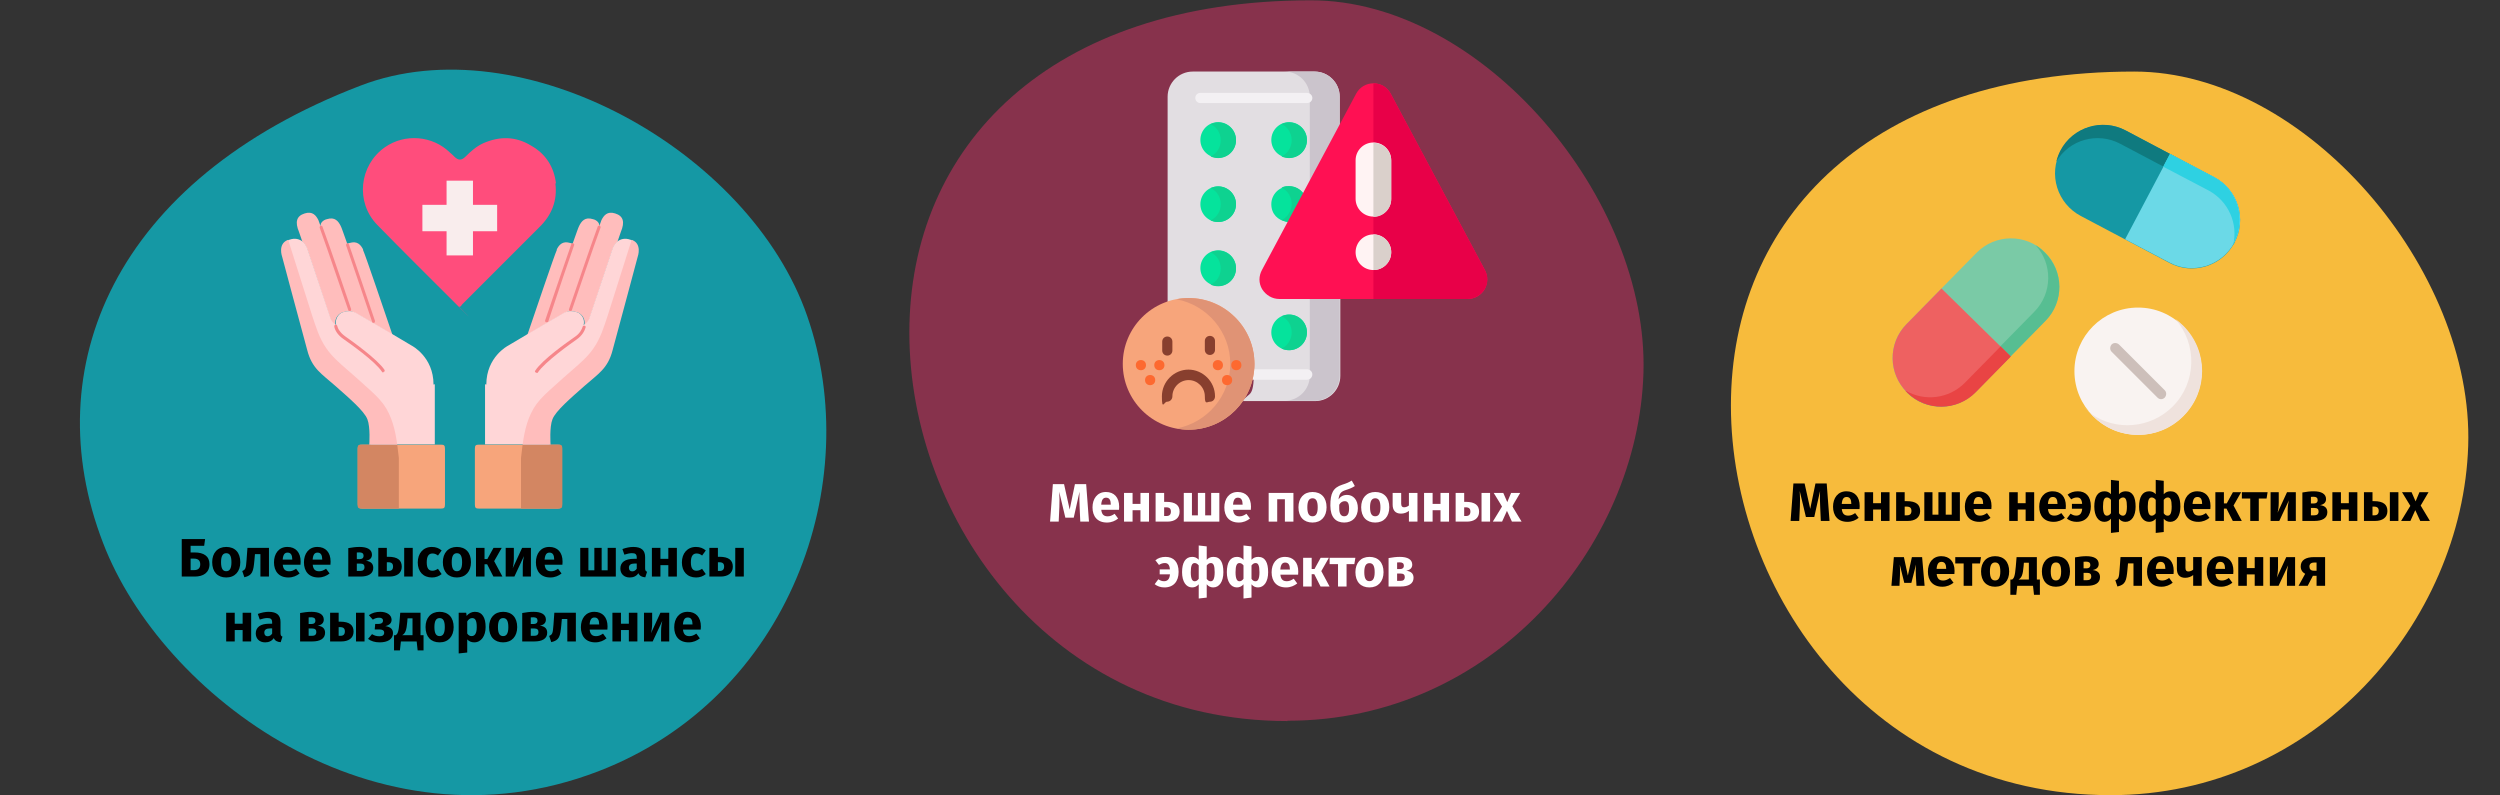 <?xml version="1.0" encoding="UTF-8"?>
<svg xmlns="http://www.w3.org/2000/svg" id="Ebene_1" version="1.1" viewBox="0 0 786 250">
  <rect x="0" y="0" width="786" height="250" fill="#333333" stroke="none"/>
  <defs>
    <style>
      .st0 {
        fill: #ffd6d7;
      }

      .st1 {
        fill: #ee6161;
      }

      .st2 {
        fill: #ffbdbc;
      }

      .st3 {
        fill: #0ed290;
      }

      .st4 {
        fill: #dad0cb;
      }

      .st5 {
        fill: #cdbfba;
      }

      .st6 {
        fill: #d38662;
      }

      .st7 {
        fill: #0f7a7f;
      }

      .st8 {
        fill: #f3f0f3;
      }

      .st9 {
        fill: #e2dee2;
      }

      .st10 {
        fill: #883f2e;
      }

      .st11 {
        fill: #7acaa6;
      }

      .st12 {
        fill: #fff;
      }

      .st13 {
        fill: #f7a57b;
      }

      .st14 {
        fill: #ffc5bc;
      }

      .st15 {
        fill: #1598a4;
      }

      .st16 {
        fill: #6bd9e7;
      }

      .st17 {
        fill: #cbc4cc;
      }

      .st18 {
        fill: #fd6930;
      }

      .st19 {
        fill: #2ed1e2;
      }

      .st20 {
        fill: #e80048;
      }

      .st21 {
        fill: #e09375;
      }

      .st22 {
        fill: #efe2dd;
      }

      .st23 {
        fill: #f9eded;
      }

      .st24 {
        fill: #57be92;
      }

      .st25 {
        fill: #e94444;
      }

      .st26 {
        fill: #f9f3f1;
      }

      .st27 {
        fill: #f7bb3c;
      }

      .st28 {
        fill: #ff1053;
      }

      .st29 {
        fill: #fff3f3;
      }

      .st30 {
        fill: #f6868a;
      }

      .st31 {
        fill: #05e39c;
      }

      .st32 {
        fill: #87324c;
      }

      .st33 {
        fill: #ff4d7c;
      }
    </style>
  </defs>
  <g id="Ebene_11" data-name="Ebene_1">
    <g id="Group">
      <path id="Oval-Copy-10" class="st15" d="M188.1,242.5c60.3-23.2,83.9-90.8,65.7-143.1C235.7,47.2,164,7.5,113.4,26.9,35.8,56.6,11.2,115.7,32.4,170.7c18.3,47.8,85.4,98.8,155.7,71.8Z"></path>
    </g>
    <g id="Group-2">
      <path id="Oval-Copy-4" class="st32" d="M404.8,226.6c64.2,0,110.2-54.4,111.9-109.3C518.4,62.4,466.1.1,412.2.1c-82.5,0-126.3,46.1-126.3,104.5s44.1,122.1,118.9,122.1v-.1Z"></path>
    </g>
    <g id="Group-3">
      <path id="Oval-Copy-4-2" class="st27" d="M663.6,250c64.5,0,110.6-54.6,112.4-109.8,1.8-55.2-50.9-117.7-105-117.7-82.9,0-126.8,46.3-126.8,105s44.3,122.5,119.4,122.5h0Z"></path>
    </g>
    <g>
      <circle class="st26" cx="672.2" cy="116.699" r="20"></circle>
      <path class="st22" d="M686.4,130.899c-7.8,7.8-20.5,7.8-28.3,0s-.6-.6-.8-.9c7.8,5.6,18.8,4.8,25.8-2.2,7.5-7.5,7.8-19.6.8-27.5.9.6,1.8,1.4,2.6,2.2,7.8,7.8,7.8,20.5,0,28.3h0l-.1.1Z"></path>
      <g>
        <path class="st15" d="M647.9,47.4c3.9-7.4,13.1-10.3,20.5-6.3l27.8,14.7c7.4,3.9,10.3,13.1,6.3,20.5-3.9,7.4-13.1,10.3-20.5,6.3l-27.8-14.7c-7.4-3.9-10.3-13.1-6.3-20.5Z"></path>
        <path class="st7" d="M702.5,76.3c-.1.2-.3.5-.4.7,1.6-6.6-1.4-13.7-7.7-17.1l-27.8-14.7c-7.2-3.8-16-1.3-20.1,5.6.3-1.2.7-2.3,1.3-3.5,3.9-7.4,13.1-10.2,20.5-6.3l27.8,14.7c7.4,3.9,10.2,13.1,6.3,20.5l.1.1Z"></path>
        <path class="st16" d="M668.1,75.3l14.2-26.9,13.9,7.3c7.4,3.9,10.3,13.1,6.3,20.5-3.9,7.4-13.1,10.3-20.5,6.3l-13.9-7.3v.1Z"></path>
        <path class="st19" d="M702.5,76.3c0,.1-.1.3-.2.4,0,.1-.1.2-.2.3,1.6-6.6-1.4-13.7-7.7-17.1l-14.3-7.5,2.1-4,13.9,7.3c7.4,3.9,10.2,13.1,6.3,20.5h0l.1.1Z"></path>
      </g>
      <g>
        <path class="st11" d="M642.9,79.3c6,5.9,6.1,15.5.2,21.5l-22,22.4c-5.9,6-15.5,6.1-21.5.2s-6.1-15.5-.2-21.5l22-22.4c5.9-6,15.5-6.1,21.5-.2h0Z"></path>
        <path class="st24" d="M599.6,123.4c-.2-.2-.4-.4-.6-.6,5.9,3.5,13.6,2.6,18.6-2.4l22-22.4c5.7-5.8,5.8-15,.4-20.9,1,.6,2,1.4,2.9,2.3,6,5.9,6.1,15.5.2,21.5l-22,22.4c-5.9,6-15.5,6.1-21.5.2h0v-.1Z"></path>
        <path class="st1" d="M610.4,90.7l21.7,21.3-11,11.2c-5.9,6-15.5,6.1-21.5.2-6-5.9-6.1-15.5-.2-21.5l11-11.2Z"></path>
        <path class="st25" d="M599.6,123.4c-.1-.1-.2-.2-.3-.3,0,0-.2-.2-.2-.3,5.9,3.5,13.6,2.6,18.6-2.4l11.3-11.5,3.2,3.2-11,11.2c-5.9,6-15.5,6.1-21.5.2h0l-.1-.1Z"></path>
      </g>
      <path class="st5" d="M679.4,125.499c-.4,0-.8-.2-1.1-.5l-14.4-14.4c-.6-.6-.6-1.6,0-2.3.6-.6,1.6-.6,2.3,0l14.4,14.4c.6.6.6,1.6,0,2.3-.3.3-.7.5-1.1.5h-.1Z"></path>
    </g>
    <g>
      <g>
        <g>
          <path class="st9" d="M419.6,45.7c.4-.7,1-1.3,1.6-1.8v-13.5c0-4.4-3.6-7.9-7.9-7.9h-38.3c-4.4,0-7.9,3.6-7.9,7.9v64.7c2.1-.7,4.3-1.1,6.7-1.1,11.3,0,20.5,9.2,20.5,20.5s-1.3,8.3-3.6,11.6h22.8c4.4,0,7.9-3.6,7.9-7.9v-27.6h-17.9c-2.4,0-3.9-.5-5-2.6-1.2-2.1,1.2-3.9,2.4-6l18.9-36.2-.2-.1Z"></path>
          <g>
            <path class="st17" d="M411.8,118.1c0,4.4-3.6,7.9-7.9,7.9h9.4c4.4,0,7.9-3.6,7.9-7.9v-27.6h-9.4v27.6Z"></path>
            <path class="st17" d="M413.3,22.5h-9.4c4.4,0,7.9,3.6,7.9,7.9v27.7l7.8-12.4c.4-.7,1-1.3,1.6-1.8v-13.5c0-4.4-3.6-7.9-7.9-7.9Z"></path>
          </g>
          <g>
            <g>
              <circle class="st31" cx="383" cy="44" r="5.6"></circle>
              <circle class="st31" cx="405.3" cy="44" r="5.6"></circle>
              <path class="st3" d="M405.3,38.5c-.8,0-1.6.2-2.4.5,1.9.9,3.2,2.8,3.2,5.1s-1.3,4.2-3.2,5.1c.7.3,1.5.5,2.4.5,3.1,0,5.6-2.5,5.6-5.6s-2.5-5.6-5.6-5.6h0Z"></path>
              <path class="st3" d="M383,38.5c-.8,0-1.6.2-2.4.5,1.9.9,3.2,2.8,3.2,5.1s-1.3,4.2-3.2,5.1c.7.3,1.5.5,2.4.5,3.1,0,5.6-2.5,5.6-5.6s-2.5-5.6-5.6-5.6h0Z"></path>
            </g>
            <g>
              <circle class="st31" cx="383" cy="64.2" r="5.6"></circle>
              <path class="st3" d="M383,58.6c-.8,0-1.6.2-2.4.5,1.9.9,3.2,2.8,3.2,5.1s-1.3,4.2-3.2,5.1c.7.3,1.5.5,2.4.5,3.1,0,5.6-2.5,5.6-5.6s-2.5-5.6-5.6-5.6Z"></path>
              <path class="st31" d="M404.5,69.7l5.4-8.6c-1-1.5-2.7-2.5-4.6-2.5-3.1,0-5.6,2.5-5.6,5.6s2.1,5.1,4.8,5.5h0Z"></path>
              <path class="st3" d="M402.9,69.2c.4.2,2,.7,2.5.8l4.4-9.2c-1-1.4-2.7-2.3-4.5-2.3s-1.6.2-2.4.5c1.9.9,3.2,2.8,3.2,5.1,0,2.2-1.3,4.2-3.2,5.1h0Z"></path>
            </g>
            <circle class="st31" cx="383" cy="84.3" r="5.6"></circle>
            <path class="st3" d="M383,78.8c-.8,0-1.6.2-2.4.5,1.9.9,3.2,2.8,3.2,5.1s-1.3,4.2-3.2,5.1c.7.3,1.5.5,2.4.5,3.1,0,5.6-2.5,5.6-5.6s-2.5-5.6-5.6-5.6Z"></path>
            <circle class="st31" cx="405.3" cy="104.5" r="5.6"></circle>
            <path class="st3" d="M405.3,98.9c-.8,0-1.6.2-2.4.5,1.9.9,3.2,2.8,3.2,5.1s-1.3,4.2-3.2,5.1c.7.3,1.5.5,2.4.5,3.1,0,5.6-2.5,5.6-5.6s-2.5-5.6-5.6-5.6h0Z"></path>
          </g>
          <g>
            <path class="st8" d="M410.9,32.4h-33.5c-.9,0-1.6-.7-1.6-1.6s.7-1.6,1.6-1.6h33.5c.9,0,1.7.7,1.7,1.6s-.7,1.6-1.7,1.6Z"></path>
            <path class="st8" d="M410.9,119.4h-16.7c-.9,0-1.7-.7-1.7-1.7s.7-1.6,1.7-1.6h16.7c.9,0,1.7.7,1.7,1.6s-.7,1.7-1.7,1.7Z"></path>
          </g>
        </g>
        <g>
          <circle class="st13" cx="373.7" cy="114.4" r="20.7"></circle>
          <path class="st21" d="M373.7,93.7c-1.3,0-2.6.1-3.8.4,9.6,1.8,16.9,10.2,16.9,20.3s-7.3,18.5-16.9,20.3c1.2.2,2.5.4,3.8.4,11.4,0,20.7-9.3,20.7-20.7s-9.3-20.7-20.7-20.7Z"></path>
          <g>
            <path class="st10" d="M373.7,116.2c-4.6,0-8.4,3.8-8.4,8.4s.7,1.7,1.6,1.7,1.7-.7,1.7-1.7c0-2.8,2.3-5.1,5.1-5.1s5.1,2.3,5.1,5.1.7,1.7,1.6,1.7,1.6-.7,1.6-1.7c0-4.6-3.8-8.4-8.4-8.4h.1Z"></path>
            <path class="st10" d="M367,111.8c.9,0,1.6-.7,1.6-1.6v-2.8c0-.9-.7-1.6-1.6-1.6s-1.6.7-1.6,1.6v2.8c0,.9.7,1.6,1.6,1.6Z"></path>
            <path class="st10" d="M380.4,105.6c-.9,0-1.6.7-1.6,1.6v2.8c0,.9.7,1.6,1.6,1.6s1.6-.7,1.6-1.6v-2.8c0-.9-.7-1.6-1.6-1.6Z"></path>
          </g>
        </g>
      </g>
      <g>
        <circle class="st18" cx="358.7" cy="114.8" r="1.6"></circle>
        <circle class="st18" cx="361.6" cy="119.5" r="1.6"></circle>
        <circle class="st18" cx="364.5" cy="114.8" r="1.6"></circle>
        <circle class="st18" cx="385.8" cy="119.5" r="1.6"></circle>
        <circle class="st18" cx="382.9" cy="114.8" r="1.6"></circle>
        <circle class="st18" cx="388.7" cy="114.8" r="1.6"></circle>
      </g>
    </g>
    <g>
      <path class="st33" d="M174.8,57.7c-.6-5.2-3.2-9.3-7.8-11.9-4.9-3-9.9-3-15-.8-2.2,1-3.9,2.5-5.6,4.2-1.3,1.3-2.3,1.3-3.6,0-.4-.4-.8-.8-1.3-1.2-5.5-5.4-14.2-6.1-20.5-1.7-8.1,5.7-9.3,17.3-2.4,24.4,8.2,8.4,16.6,16.7,24.9,25s.3.2.4.3c.7,1,1.1.1,1.4-.3,8.1-8.1,16.2-16.2,24.3-24.3,3.9-3.8,5.7-8.4,5-13.8h0l.2.1Z"></path>
      <path class="st23" d="M156.3,64.4h-7.6v-7.6h-8.3v7.6h-7.6v8.3h7.6v7.6h8.3v-7.6h7.6v-8.3Z"></path>
      <path class="st2" d="M114.2,78.5c-.7-1.4-1.8-2.9-4.3-2.1-.3,0-.5.2-.7.3h0c-1.1-3-1.8-5.2-2.1-5.7-.7-1.4-1.8-2.9-4.3-2.1-.3,0-2.5.8-1.9,2.5-.4-1.1-.7-1.9-.8-2.2-.7-1.4-1.8-2.9-4.3-2.1-2.6.8-3.1,2.7-1.8,5.8.4,1.1.9,2.7,1.1,3.2.8.6,1.2,1.5,1.4,2.1.5,1.5,6.9,20.7,7.3,22v.2c.5,1.2,1.7,1.9,1.7,1.9-.6-2.7,1.7-3.9,1.7-3.9,0,0,1.2-.6,2.6-.5.6,0,1.2.1,1.8.5.7.4,3.2,1.8,6,3.5,1.9,1.1,3.9,2.3,5.8,3.4-2.5-7.3-8.5-25.1-9.3-26.8h.1Z"></path>
      <path class="st13" d="M139.9,141.1c0-1.1-.3-1.3-1.3-1.3h-24.7c-1,0-1.4.2-1.4,1.3v17.4c0,1.1.4,1.4,1.4,1.4h24.7c1,0,1.3-.2,1.3-1.3v-17.6h0v.1Z"></path>
      <path class="st0" d="M136.3,120.9c0-8.7-6.8-12.2-6.8-12.2,0,0-2.7-1.6-5.9-3.5-1.9-1.1-3.9-2.3-5.8-3.4-2.9-1.7-5.3-3.1-6-3.5-.6-.3-1.2-.4-1.8-.5-1.4,0-2.6.5-2.6.5,0,0-2.3,1.2-1.7,3.9,0,0-1.2-.7-1.7-1.9,0,0-6.9-20.7-7.4-22.2-.2-.6-.7-1.5-1.4-2.1-1-.8-2.4-1.3-4.3-.6h0c-.6.2-1.1.6-1.4.9-.1.1-.2.3-.3.4-.1.2-.2.4-.3.6v.2c-.4,1.5.2,3.1.2,3.1,0,0,7.1,26.5,7.3,27.3s.4,1.5.6,2.1c.4,1.4.9,2.6,1.4,3.7,1.1,2.1,2.6,3.5,4.4,5,.9.8,1.9,1.6,3,2.5.7.6,1.3,1.2,2,1.8h0c.2.2.4.4.7.6h0c2.5,2.2,4.8,4.4,6.2,6.2h0c.1.2.2.3.4.5.4.5.6,1,.8,1.4,1,2.5.6,7.9.6,8h20.2v-18.9h0l-.4.1Z"></path>
      <path class="st6" d="M117.3,139.8h7.6c.2,1.4.3,2.8.5,4.2v15.9h-11.6c-1.1,0-1.4-.2-1.4-1.4v-17.4c0-1.1.4-1.4,1.4-1.3h3.5Z"></path>
      <path class="st2" d="M124.9,139.8h-8.8c0-.1.4-5.5-.6-8-1-2.6-5.8-6.7-10.1-10.5-4.3-3.8-7.3-5.4-8.8-11.2-1.6-5.8-7.9-29.4-7.9-29.4,0,0-1.5-4.1,1.9-5.3l7.5,23.7c1.2,3.6,2.3,7.3,4.5,10.4,1.7,2.5,4.1,4.6,6.4,6.6,2.1,1.8,4.1,3.6,6.2,5.5,1.9,1.7,3.8,3.4,5.3,5.4,2.7,3.7,3.8,8.3,4.4,12.9h0v-.1Z"></path>
      <path class="st30" d="M109.9,97.8c-.2,0-.4-.1-.4-.3-.7-1.9-6.5-19.1-9-25.9,0-.2,0-.5.3-.6s.5,0,.6.3c2.5,6.7,8.3,23.9,9,25.9,0,.2,0,.5-.3.6h-.2Z"></path>
      <path class="st30" d="M117.4,101.5c-.2,0-.4-.1-.4-.3-2-6-5.8-17.1-8.2-24.1,0-.2,0-.5.3-.6.2,0,.5,0,.6.3,2.4,7,6.2,18.1,8.2,24.1,0,.2,0,.5-.3.6h-.2Z"></path>
      <path class="st14" d="M117.2,139.8h-1.1,1.1Z"></path>
      <path class="st2" d="M175,78.5c.7-1.4,1.8-2.9,4.3-2.1.3,0,.5.2.7.3h0c1.1-3,1.8-5.2,2.1-5.7.7-1.4,1.8-2.9,4.3-2.1.3,0,2.5.8,1.9,2.5.4-1.1.7-1.9.8-2.2.7-1.4,1.8-2.9,4.3-2.1,2.6.8,3.1,2.7,1.8,5.8-.4,1.1-.9,2.7-1.1,3.2-.8.6-1.2,1.5-1.4,2.1-.5,1.5-6.9,20.7-7.3,22v.2c-.5,1.2-1.7,1.9-1.7,1.9.6-2.7-1.7-3.9-1.7-3.9,0,0-1.2-.6-2.6-.5-.6,0-1.2.1-1.8.5-.7.4-3.2,1.8-6,3.5-1.9,1.1-3.9,2.3-5.8,3.4,2.5-7.3,8.5-25.1,9.3-26.8h-.1Z"></path>
      <path class="st13" d="M149.3,141.1c0-1.1.3-1.3,1.3-1.3h24.7c1,0,1.4.2,1.4,1.3v17.4c0,1.1-.4,1.4-1.4,1.4h-24.7c-1,0-1.3-.2-1.3-1.3v-17.6h0v.1Z"></path>
      <path class="st0" d="M152.9,120.9c0-8.7,6.8-12.2,6.8-12.2,0,0,2.7-1.6,5.9-3.5,1.9-1.1,3.9-2.3,5.8-3.4,2.9-1.7,5.3-3.1,6-3.5.6-.3,1.2-.4,1.8-.5,1.4,0,2.6.5,2.6.5,0,0,2.3,1.2,1.7,3.9,0,0,1.2-.7,1.7-1.9,0,0,6.9-20.7,7.4-22.2.2-.6.7-1.5,1.4-2.1,1-.8,2.4-1.3,4.3-.6h0c.6.2,1.1.6,1.4.9.1.1.2.3.3.4.1.2.2.4.3.6v.2c.4,1.5-.2,3.1-.2,3.1,0,0-7.1,26.5-7.3,27.3s-.4,1.5-.6,2.1c-.4,1.4-.9,2.6-1.4,3.7-1.1,2.1-2.6,3.5-4.4,5-.9.8-1.9,1.6-3,2.5-.7.6-1.3,1.2-2,1.8h0c-.2.2-.4.4-.7.6h0c-2.5,2.2-4.8,4.4-6.2,6.2h0c-.1.2-.2.3-.4.5-.4.5-.6,1-.8,1.4-1,2.5-.6,7.9-.6,8h-20.2v-18.9h0l.4.1Z"></path>
      <path class="st6" d="M171.9,139.8h-7.6c-.2,1.4-.3,2.8-.5,4.2v15.9h11.6c1.1,0,1.4-.2,1.4-1.4v-17.4c0-1.1-.4-1.4-1.4-1.3h-3.5Z"></path>
      <path class="st2" d="M164.3,139.8h8.8c0-.1-.4-5.5.6-8,1-2.6,5.8-6.7,10.1-10.5s7.3-5.4,8.8-11.2c1.6-5.8,7.9-29.4,7.9-29.4,0,0,1.5-4.1-1.9-5.3l-7.5,23.7c-1.2,3.6-2.3,7.3-4.5,10.4-1.7,2.5-4.1,4.6-6.4,6.6-2.1,1.8-4.1,3.6-6.2,5.5-1.9,1.7-3.8,3.4-5.3,5.4-2.7,3.7-3.8,8.3-4.4,12.9h0v-.1Z"></path>
      <path class="st30" d="M179.3,97.8h-.1c-.2,0-.4-.3-.3-.6,1.6-4.6,6.8-20,9-25.9,0-.2.3-.4.6-.3s.4.3.3.6c-2.2,5.9-7.4,21.3-9,25.9,0,.2-.2.3-.4.3h-.1Z"></path>
      <path class="st30" d="M171.8,101.3h-.1c-.2,0-.4-.3-.3-.6,3.6-10.5,6.4-18.8,8.2-23.9,0-.2.3-.4.6-.3s.4.3.3.6c-1.8,5.1-4.6,13.3-8.1,23.9,0,.2-.2.3-.4.3h-.2Z"></path>
      <path class="st14" d="M171.9,139.8h1.1-1.1Z"></path>
      <g>
        <path class="st30" d="M120.5,117.1c-.1,0-.3,0-.4-.2-2.1-3.3-10.4-9.1-12.1-10.3-1.9-1.3-2.7-2.8-2.9-3.9,0-.2,0-.5.3-.6.2,0,.5,0,.6.3.2.9.9,2.2,2.6,3.4,2.3,1.6,10.1,7.2,12.3,10.5.1.2,0,.5-.1.6h-.2l-.1.2Z"></path>
        <path class="st30" d="M168.6,117.1h-.2c-.2-.1-.3-.4-.1-.6,2.2-3.4,10-8.9,12.3-10.5,1.7-1.1,2.3-2.4,2.6-3.3,0-.2.3-.4.6-.3s.4.3.3.6c-.3,1-1,2.5-2.9,3.8-1.6,1.1-9.9,7-12.1,10.3,0,.1-.2.2-.4.2h0l-.1-.2Z"></path>
      </g>
    </g>
    <g>
      <path class="st28" d="M461.4,94h-59.2c-2.2,0-4.2-1.2-5.4-3.1-1.1-1.9-1.1-4.1,0-6.1l29.6-55.4c1.1-2,3.1-3.2,5.4-3.2s4.3,1.2,5.4,3.2h0l29.6,55.4c1.1,2,1,4.2,0,6.1-1.1,1.9-3.1,3.1-5.4,3.1Z"></path>
      <path class="st20" d="M466.8,84.8l-29.6-55.4c-1.1-2-3.1-3.2-5.4-3.2v67.8h29.6c2.2,0,4.2-1.2,5.4-3.1,1.1-1.9,1.1-4.1,0-6.1Z"></path>
      <path class="st29" d="M431.8,84.9c-3.1,0-5.6-2.5-5.6-5.6s2.5-5.6,5.6-5.6,5.6,2.5,5.6,5.6-2.5,5.6-5.6,5.6Z"></path>
      <path class="st29" d="M431.8,68.1c-3.1,0-5.6-2.5-5.6-5.6v-12.1c0-3.1,2.5-5.6,5.6-5.6s5.6,2.5,5.6,5.6v12.1c0,3.1-2.5,5.6-5.6,5.6Z"></path>
      <path class="st4" d="M431.8,44.9h0v23.3h0c3.1,0,5.6-2.5,5.6-5.6v-12.1c0-3.1-2.5-5.6-5.6-5.6Z"></path>
      <path class="st4" d="M431.8,73.7h0v11.2h0c3.1,0,5.6-2.5,5.6-5.6s-2.5-5.6-5.6-5.6Z"></path>
    </g>
  </g>
  <g>
    <path d="M65.86,177.379c0,2.651-1.938,3.893-4.624,3.893h-4.097v-11.78h7.343l-.289,2.108h-4.267v2.091h1.258c2.941,0,4.675,1.224,4.675,3.688ZM62.954,177.413c0-1.174-.646-1.785-2.006-1.785h-1.02v3.62h1.071c1.241,0,1.955-.561,1.955-1.835Z"></path>
    <path d="M75.55,176.767c0,2.89-1.666,4.794-4.42,4.794-2.737,0-4.419-1.769-4.419-4.811,0-2.89,1.666-4.794,4.419-4.794s4.42,1.768,4.42,4.811ZM69.499,176.75c0,2.006.544,2.839,1.632,2.839s1.632-.867,1.632-2.822c0-2.006-.544-2.839-1.632-2.839s-1.632.867-1.632,2.822Z"></path>
    <path d="M84.561,172.245v9.026h-2.686v-7.055h-1.717l-.17,1.921c-.323,3.569-.629,4.776-3.162,5.354l-.663-1.955c1.037-.476,1.156-.748,1.36-3.535l.272-3.757h6.766Z"></path>
    <path d="M94.471,177.549h-5.575c.17,1.614.935,2.057,2.04,2.057.731,0,1.377-.255,2.159-.799l1.105,1.496c-.901.714-2.057,1.258-3.519,1.258-3.009,0-4.539-1.938-4.539-4.76,0-2.703,1.479-4.845,4.215-4.845,2.584,0,4.165,1.7,4.165,4.624,0,.289-.017.696-.051.969ZM91.887,175.815c-.017-1.224-.391-2.073-1.462-2.073-.901,0-1.411.561-1.547,2.192h3.009v-.119Z"></path>
    <path d="M103.889,177.549h-5.575c.17,1.614.935,2.057,2.04,2.057.731,0,1.377-.255,2.159-.799l1.105,1.496c-.901.714-2.057,1.258-3.519,1.258-3.009,0-4.539-1.938-4.539-4.76,0-2.703,1.479-4.845,4.215-4.845,2.584,0,4.165,1.7,4.165,4.624,0,.289-.017.696-.051.969ZM101.305,175.815c-.017-1.224-.391-2.073-1.462-2.073-.901,0-1.411.561-1.547,2.192h3.009v-.119Z"></path>
    <path d="M117.353,178.534c0,1.921-1.666,2.737-4.029,2.737h-3.824v-8.941c1.292-.238,2.414-.374,3.569-.374,2.38,0,3.875.799,3.875,2.448,0,1.003-.629,1.683-1.904,1.903,1.598.188,2.312.969,2.312,2.227ZM112.185,173.707v2.074h.952c.697,0,1.173-.323,1.173-1.071,0-.697-.442-1.037-1.292-1.037-.289,0-.527,0-.833.034ZM114.599,178.297c0-.731-.391-1.105-1.343-1.105h-1.071v2.312h1.054c.833,0,1.36-.322,1.36-1.206Z"></path>
    <path d="M126.312,178.178c0,2.073-1.632,3.094-3.825,3.094h-3.552v-9.026h2.686v2.805h.459c2.992,0,4.232,1.104,4.232,3.128ZM123.575,178.127c0-.885-.391-1.36-1.53-1.36h-.425v2.736h.578c.884,0,1.376-.441,1.376-1.376ZM129.762,172.245v9.026h-2.686v-9.026h2.686Z"></path>
    <path d="M138.857,173.062l-1.156,1.598c-.578-.442-1.105-.646-1.717-.646-1.156,0-1.819.782-1.819,2.805,0,2.006.714,2.618,1.785,2.618.646,0,1.088-.204,1.734-.612l1.173,1.666c-.833.663-1.802,1.071-3.042,1.071-2.771,0-4.471-1.87-4.471-4.726,0-2.873,1.717-4.879,4.419-4.879,1.258,0,2.227.374,3.094,1.105Z"></path>
    <path d="M148.071,176.767c0,2.89-1.666,4.794-4.419,4.794-2.737,0-4.419-1.769-4.419-4.811,0-2.89,1.666-4.794,4.419-4.794s4.419,1.768,4.419,4.811ZM142.02,176.75c0,2.006.544,2.839,1.632,2.839s1.632-.867,1.632-2.822c0-2.006-.544-2.839-1.632-2.839s-1.632.867-1.632,2.822Z"></path>
    <path d="M155.364,176.427l2.601,4.845h-2.838l-1.973-3.876h-.815v3.876h-2.686v-9.026h2.686v3.519h.884l1.938-3.519h2.584l-2.38,4.182Z"></path>
    <path d="M166.924,181.272h-2.567v-3.213c0-1.394.204-2.566.374-3.229l-3.009,6.442h-2.736v-9.026h2.566v3.264c0,1.292-.187,2.533-.374,3.195l2.975-6.459h2.771v9.026Z"></path>
    <path d="M176.818,177.549h-5.575c.17,1.614.935,2.057,2.04,2.057.73,0,1.376-.255,2.158-.799l1.105,1.496c-.901.714-2.058,1.258-3.52,1.258-3.008,0-4.538-1.938-4.538-4.76,0-2.703,1.479-4.845,4.216-4.845,2.583,0,4.164,1.7,4.164,4.624,0,.289-.017.696-.051.969ZM174.234,175.815c-.017-1.224-.391-2.073-1.462-2.073-.9,0-1.41.561-1.547,2.192h3.009v-.119Z"></path>
    <path d="M193.613,181.272h-11.185v-9.026h2.566v7.055h1.87v-7.055h2.295v7.055h1.887v-7.055h2.566v9.026Z"></path>
    <path d="M203.439,179.759l-.561,1.75c-1.054-.085-1.751-.407-2.176-1.291-.646.985-1.648,1.343-2.72,1.343-1.802,0-2.94-1.173-2.94-2.822,0-1.972,1.513-3.043,4.232-3.043h.918v-.391c0-1.07-.425-1.394-1.53-1.394-.578,0-1.462.17-2.362.476l-.612-1.768c1.139-.425,2.38-.663,3.399-.663,2.618,0,3.74,1.105,3.74,3.195v3.502c0,.697.187.952.611,1.105ZM200.193,178.789v-1.614h-.663c-1.224,0-1.802.425-1.802,1.326,0,.714.374,1.139,1.037,1.139.611,0,1.104-.323,1.428-.851Z"></path>
    <path d="M210.121,177.685h-2.481v3.587h-2.686v-9.026h2.686v3.45h2.481v-3.45h2.686v9.026h-2.686v-3.587Z"></path>
    <path d="M221.902,173.062l-1.156,1.598c-.578-.442-1.104-.646-1.717-.646-1.156,0-1.819.782-1.819,2.805,0,2.006.715,2.618,1.785,2.618.646,0,1.088-.204,1.734-.612l1.173,1.666c-.833.663-1.802,1.071-3.043,1.071-2.771,0-4.471-1.87-4.471-4.726,0-2.873,1.717-4.879,4.42-4.879,1.258,0,2.227.374,3.094,1.105Z"></path>
    <path d="M230.401,178.178c0,2.073-1.632,3.094-3.824,3.094h-3.553v-9.026h2.686v2.805h.459c2.991,0,4.232,1.104,4.232,3.128ZM227.665,178.127c0-.885-.392-1.36-1.53-1.36h-.425v2.736h.578c.884,0,1.377-.441,1.377-1.376ZM233.852,172.245v9.026h-2.687v-9.026h2.687Z"></path>
    <path d="M76.281,198.084h-2.482v3.587h-2.686v-9.026h2.686v3.451h2.482v-3.451h2.686v9.026h-2.686v-3.587Z"></path>
    <path d="M88.81,200.158l-.561,1.751c-1.054-.085-1.751-.408-2.176-1.292-.646.985-1.649,1.343-2.72,1.343-1.802,0-2.941-1.173-2.941-2.822,0-1.972,1.513-3.042,4.233-3.042h.918v-.392c0-1.07-.425-1.394-1.53-1.394-.578,0-1.462.17-2.363.476l-.612-1.768c1.139-.425,2.38-.663,3.4-.663,2.618,0,3.74,1.105,3.74,3.196v3.501c0,.697.187.952.612,1.105ZM85.563,199.19v-1.615h-.663c-1.224,0-1.802.425-1.802,1.326,0,.714.374,1.139,1.037,1.139.612,0,1.105-.323,1.428-.85Z"></path>
    <path d="M102.206,198.935c0,1.92-1.666,2.736-4.029,2.736h-3.824v-8.941c1.292-.237,2.414-.374,3.569-.374,2.38,0,3.875.799,3.875,2.448,0,1.003-.629,1.683-1.904,1.903,1.598.188,2.312.97,2.312,2.228ZM97.038,194.107v2.074h.952c.697,0,1.173-.323,1.173-1.071,0-.696-.442-1.037-1.292-1.037-.289,0-.527,0-.833.034ZM99.452,198.696c0-.731-.391-1.105-1.343-1.105h-1.071v2.312h1.054c.833,0,1.36-.323,1.36-1.207Z"></path>
    <path d="M111.165,198.577c0,2.074-1.632,3.094-3.825,3.094h-3.552v-9.026h2.686v2.805h.459c2.992,0,4.232,1.105,4.232,3.128ZM108.428,198.527c0-.884-.391-1.36-1.53-1.36h-.425v2.737h.578c.884,0,1.376-.442,1.376-1.377ZM114.615,192.645v9.026h-2.686v-9.026h2.686Z"></path>
    <path d="M123.116,194.855c0,1.02-.663,1.666-1.972,2.006,1.564.221,2.414.884,2.414,2.21,0,1.938-1.751,2.89-4.182,2.89-1.53,0-2.72-.391-3.672-1.088l1.258-1.496c.816.493,1.445.663,2.329.663.918,0,1.496-.323,1.496-1.122,0-.73-.578-1.02-1.563-1.02h-1.411l.153-1.734h1.054c.867,0,1.394-.34,1.394-1.036,0-.646-.51-.918-1.207-.918-.799,0-1.377.221-1.989.611l-1.241-1.41c1.003-.697,2.125-1.055,3.604-1.055,1.955,0,3.536.918,3.536,2.499Z"></path>
    <path d="M133.162,199.699v4.793h-1.853l-.306-2.821h-4.963l-.306,2.821h-1.853v-4.793h.561c.527-.391.884-.901,1.139-3.995l.255-3.06h6.375v7.055h.952ZM129.694,194.413h-1.564l-.085,1.054c-.221,2.702-.612,3.671-1.598,4.232h3.247v-5.286Z"></path>
    <path d="M142.631,197.166c0,2.89-1.666,4.794-4.42,4.794-2.737,0-4.419-1.768-4.419-4.811,0-2.89,1.666-4.794,4.419-4.794s4.42,1.769,4.42,4.811ZM136.58,197.15c0,2.006.544,2.839,1.632,2.839s1.632-.867,1.632-2.822c0-2.006-.544-2.839-1.632-2.839s-1.632.867-1.632,2.822Z"></path>
    <path d="M152.678,197.133c0,2.787-1.36,4.827-3.587,4.827-.884,0-1.632-.306-2.193-.935v4.13l-2.685.289v-12.8h2.363l.136,1.003c.748-.935,1.7-1.292,2.601-1.292,2.329,0,3.366,1.854,3.366,4.777ZM149.89,197.166c0-2.243-.544-2.839-1.445-2.839-.611,0-1.155.392-1.547,1.055v3.808c.374.544.8.799,1.36.799,1.003,0,1.632-.799,1.632-2.822Z"></path>
    <path d="M162.606,197.166c0,2.89-1.666,4.794-4.419,4.794-2.737,0-4.42-1.768-4.42-4.811,0-2.89,1.666-4.794,4.42-4.794s4.419,1.769,4.419,4.811ZM156.555,197.15c0,2.006.544,2.839,1.632,2.839s1.632-.867,1.632-2.822c0-2.006-.544-2.839-1.632-2.839s-1.632.867-1.632,2.822Z"></path>
    <path d="M172.041,198.935c0,1.92-1.665,2.736-4.028,2.736h-3.824v-8.941c1.292-.237,2.413-.374,3.569-.374,2.38,0,3.876.799,3.876,2.448,0,1.003-.629,1.683-1.904,1.903,1.598.188,2.312.97,2.312,2.228ZM166.874,194.107v2.074h.952c.696,0,1.173-.323,1.173-1.071,0-.696-.442-1.037-1.292-1.037-.289,0-.527,0-.833.034ZM169.288,198.696c0-.731-.392-1.105-1.343-1.105h-1.071v2.312h1.054c.833,0,1.36-.323,1.36-1.207Z"></path>
    <path d="M181.05,192.645v9.026h-2.686v-7.055h-1.717l-.17,1.921c-.323,3.57-.629,4.776-3.161,5.354l-.663-1.954c1.036-.477,1.155-.748,1.359-3.536l.272-3.757h6.765Z"></path>
    <path d="M190.961,197.948h-5.575c.17,1.615.935,2.057,2.04,2.057.73,0,1.376-.255,2.158-.799l1.105,1.496c-.901.714-2.058,1.258-3.52,1.258-3.008,0-4.538-1.938-4.538-4.76,0-2.702,1.479-4.845,4.216-4.845,2.584,0,4.164,1.7,4.164,4.624,0,.289-.017.697-.051.969ZM188.377,196.215c-.017-1.225-.391-2.074-1.462-2.074-.9,0-1.41.561-1.547,2.192h3.009v-.118Z"></path>
    <path d="M197.71,198.084h-2.481v3.587h-2.686v-9.026h2.686v3.451h2.481v-3.451h2.686v9.026h-2.686v-3.587Z"></path>
    <path d="M210.409,201.671h-2.566v-3.213c0-1.394.204-2.566.374-3.229l-3.009,6.442h-2.736v-9.026h2.566v3.264c0,1.292-.187,2.533-.374,3.196l2.975-6.46h2.771v9.026Z"></path>
    <path d="M220.303,197.948h-5.575c.17,1.615.935,2.057,2.04,2.057.73,0,1.376-.255,2.158-.799l1.105,1.496c-.901.714-2.058,1.258-3.52,1.258-3.008,0-4.538-1.938-4.538-4.76,0-2.702,1.479-4.845,4.216-4.845,2.584,0,4.164,1.7,4.164,4.624,0,.289-.017.697-.051.969ZM217.719,196.215c-.017-1.225-.391-2.074-1.462-2.074-.9,0-1.41.561-1.547,2.192h3.009v-.118Z"></path>
  </g>
  <g>
    <path class="st12" d="M342.377,163.999h-2.737l-.204-4.606c-.085-1.649-.119-3.349-.034-4.811l-1.819,8.176h-2.635l-1.938-8.176c.119,1.733.119,3.195.051,4.844l-.204,4.573h-2.72l.884-11.78h3.519l1.768,7.989,1.649-7.989h3.536l.884,11.78Z"></path>
    <path class="st12" d="M351.812,160.277h-5.575c.17,1.614.935,2.057,2.04,2.057.731,0,1.377-.255,2.159-.799l1.105,1.496c-.901.714-2.057,1.258-3.519,1.258-3.009,0-4.539-1.938-4.539-4.76,0-2.703,1.479-4.845,4.215-4.845,2.584,0,4.165,1.7,4.165,4.624,0,.289-.017.696-.051.969ZM349.229,158.542c-.017-1.224-.391-2.073-1.462-2.073-.901,0-1.411.561-1.547,2.192h3.009v-.119Z"></path>
    <path class="st12" d="M358.562,160.412h-2.482v3.587h-2.686v-9.026h2.686v3.451h2.482v-3.451h2.686v9.026h-2.686v-3.587Z"></path>
    <path class="st12" d="M370.869,160.905c0,2.073-1.632,3.094-3.825,3.094h-3.722v-9.026h2.686v2.805h.629c2.992,0,4.232,1.104,4.232,3.128ZM368.132,160.855c0-.885-.391-1.36-1.53-1.36h-.595v2.737h.748c.884,0,1.376-.442,1.376-1.377Z"></path>
    <path class="st12" d="M383.363,163.999h-11.185v-9.026h2.566v7.055h1.87v-7.055h2.294v7.055h1.887v-7.055h2.566v9.026Z"></path>
    <path class="st12" d="M393.258,160.277h-5.575c.17,1.614.935,2.057,2.04,2.057.731,0,1.377-.255,2.159-.799l1.105,1.496c-.901.714-2.057,1.258-3.519,1.258-3.009,0-4.539-1.938-4.539-4.76,0-2.703,1.479-4.845,4.216-4.845,2.583,0,4.164,1.7,4.164,4.624,0,.289-.017.696-.051.969ZM390.674,158.542c-.017-1.224-.391-2.073-1.462-2.073-.901,0-1.411.561-1.547,2.192h3.009v-.119Z"></path>
    <path class="st12" d="M403.968,156.962h-2.414v7.037h-2.686v-9.026h7.785v9.026h-2.686v-7.037Z"></path>
    <path class="st12" d="M417.074,159.494c0,2.89-1.666,4.794-4.419,4.794-2.737,0-4.42-1.769-4.42-4.811,0-2.89,1.666-4.794,4.42-4.794s4.419,1.768,4.419,4.811ZM411.023,159.478c0,2.006.544,2.839,1.632,2.839s1.632-.867,1.632-2.822c0-2.006-.544-2.839-1.632-2.839s-1.632.867-1.632,2.822Z"></path>
    <path class="st12" d="M426.917,159.783c0,2.788-1.699,4.505-4.301,4.505-2.583,0-4.352-1.599-4.352-5.338,0-3.808.816-5.626,3.74-6.562,1.411-.441,2.006-.714,2.991-1.292l.969,1.717c-.799.527-1.598.867-2.906,1.275-1.394.459-2.006,1.02-2.227,2.906.611-.884,1.462-1.394,2.702-1.394,1.887,0,3.383,1.496,3.383,4.182ZM424.146,159.868c0-1.802-.51-2.295-1.377-2.295-.663,0-1.309.357-1.717,1.122v1.156c0,1.717.595,2.465,1.547,2.465.884,0,1.547-.527,1.547-2.448Z"></path>
    <path class="st12" d="M436.794,159.494c0,2.89-1.666,4.794-4.419,4.794-2.737,0-4.42-1.769-4.42-4.811,0-2.89,1.666-4.794,4.42-4.794s4.419,1.768,4.419,4.811ZM430.743,159.478c0,2.006.544,2.839,1.632,2.839s1.632-.867,1.632-2.822c0-2.006-.544-2.839-1.632-2.839s-1.632.867-1.632,2.822Z"></path>
    <path class="st12" d="M445.651,154.973v9.026h-2.687v-3.383c-.629.527-1.529.867-2.516.867-1.784,0-2.601-1.105-2.601-2.805v-3.706h2.686v3.365c0,.867.341,1.156.918,1.156.544,0,1.14-.238,1.513-.578v-3.943h2.687Z"></path>
    <path class="st12" d="M452.893,160.412h-2.481v3.587h-2.686v-9.026h2.686v3.451h2.481v-3.451h2.686v9.026h-2.686v-3.587Z"></path>
    <path class="st12" d="M465.031,160.905c0,2.073-1.632,3.094-3.824,3.094h-3.553v-9.026h2.686v2.805h.459c2.991,0,4.232,1.104,4.232,3.128ZM462.295,160.855c0-.885-.392-1.36-1.53-1.36h-.425v2.737h.578c.884,0,1.377-.442,1.377-1.377ZM468.482,154.973v9.026h-2.687v-9.026h2.687Z"></path>
    <path class="st12" d="M478.393,163.999h-3.043l-1.563-3.383-1.53,3.383h-2.923l2.906-4.743-2.618-4.283h3.009l1.258,2.89,1.207-2.89h2.856l-2.465,4.198,2.906,4.828Z"></path>
    <path class="st12" d="M370.555,179.81c0,2.958-1.564,4.879-4.454,4.879-1.241,0-2.227-.374-3.077-1.02l1.156-1.547c.646.425,1.139.611,1.819.611.952,0,1.717-.544,1.836-2.158h-3.229v-1.547h3.212c-.102-1.462-.68-2.006-1.564-2.006-.68,0-1.241.187-1.87.595l-1.139-1.479c.867-.681,1.887-1.055,3.213-1.055,2.465,0,4.097,1.547,4.097,4.726Z"></path>
    <path class="st12" d="M384.63,179.895c0,2.941-1.258,4.794-3.196,4.794-.833,0-1.513-.34-2.04-.986v4.182l-2.516.289v-4.471c-.527.646-1.241.986-2.091.986-1.904,0-3.145-1.853-3.145-4.794,0-2.991,1.037-4.811,3.179-4.811.782,0,1.462.238,2.057.901v-4.487l2.516.289v4.215c.612-.68,1.326-.918,2.125-.918,2.193,0,3.111,1.819,3.111,4.811ZM376.878,181.969v-4.198c-.357-.459-.765-.748-1.275-.748-.799,0-1.224.748-1.224,2.872,0,2.074.459,2.856,1.224,2.856.51,0,.884-.256,1.275-.782ZM381.893,179.895c0-2.124-.391-2.872-1.207-2.872-.527,0-.918.289-1.292.765v4.198c.357.51.714.766,1.258.766.782,0,1.241-.782,1.241-2.856Z"></path>
    <path class="st12" d="M398.706,179.895c0,2.941-1.258,4.794-3.196,4.794-.833,0-1.513-.34-2.039-.986v4.182l-2.516.289v-4.471c-.527.646-1.241.986-2.091.986-1.904,0-3.145-1.853-3.145-4.794,0-2.991,1.037-4.811,3.179-4.811.782,0,1.462.238,2.057.901v-4.487l2.516.289v4.215c.611-.68,1.325-.918,2.124-.918,2.193,0,3.111,1.819,3.111,4.811ZM390.955,181.969v-4.198c-.357-.459-.765-.748-1.275-.748-.799,0-1.224.748-1.224,2.872,0,2.074.459,2.856,1.224,2.856.51,0,.884-.256,1.275-.782ZM395.969,179.895c0-2.124-.391-2.872-1.207-2.872-.526,0-.918.289-1.291.765v4.198c.356.51.714.766,1.258.766.781,0,1.24-.782,1.24-2.856Z"></path>
    <path class="st12" d="M408.124,180.677h-5.575c.17,1.615.935,2.057,2.04,2.057.73,0,1.376-.255,2.158-.799l1.105,1.496c-.901.714-2.058,1.258-3.52,1.258-3.009,0-4.538-1.938-4.538-4.76,0-2.702,1.479-4.845,4.216-4.845,2.583,0,4.164,1.7,4.164,4.624,0,.289-.017.697-.051.969ZM405.54,178.944c-.017-1.225-.391-2.074-1.462-2.074-.9,0-1.411.561-1.547,2.192h3.009v-.118Z"></path>
    <path class="st12" d="M415.417,179.555l2.601,4.845h-2.838l-1.973-3.876h-.815v3.876h-2.686v-9.026h2.686v3.519h.884l1.938-3.519h2.584l-2.38,4.182Z"></path>
    <path class="st12" d="M425.804,177.362h-2.447v7.037h-2.686v-7.037h-2.635v-1.989h8.091l-.323,1.989Z"></path>
    <path class="st12" d="M434.983,179.895c0,2.89-1.666,4.794-4.419,4.794-2.737,0-4.42-1.768-4.42-4.811,0-2.89,1.666-4.794,4.42-4.794s4.419,1.769,4.419,4.811ZM428.933,179.878c0,2.006.544,2.839,1.632,2.839s1.632-.867,1.632-2.822c0-2.006-.544-2.839-1.632-2.839s-1.632.867-1.632,2.822Z"></path>
    <path class="st12" d="M444.418,181.663c0,1.92-1.665,2.736-4.028,2.736h-3.824v-8.941c1.292-.237,2.413-.374,3.569-.374,2.38,0,3.876.799,3.876,2.448,0,1.003-.629,1.683-1.904,1.903,1.598.188,2.312.97,2.312,2.228ZM439.251,176.835v2.074h.952c.696,0,1.173-.323,1.173-1.071,0-.696-.442-1.037-1.292-1.037-.289,0-.527,0-.833.034ZM441.665,181.425c0-.731-.392-1.105-1.343-1.105h-1.071v2.312h1.054c.833,0,1.36-.323,1.36-1.207Z"></path>
  </g>
  <g>
    <path d="M575.201,163.779h-2.736l-.204-4.606c-.085-1.649-.119-3.349-.034-4.811l-1.818,8.176h-2.635l-1.938-8.176c.119,1.733.119,3.195.052,4.844l-.204,4.573h-2.72l.884-11.78h3.519l1.768,7.989,1.649-7.989h3.535l.884,11.78Z"></path>
    <path d="M584.637,160.057h-5.575c.17,1.614.935,2.057,2.039,2.057.731,0,1.377-.255,2.159-.799l1.104,1.496c-.9.714-2.057,1.258-3.519,1.258-3.009,0-4.538-1.938-4.538-4.76,0-2.703,1.479-4.845,4.215-4.845,2.584,0,4.165,1.7,4.165,4.624,0,.289-.017.696-.051.969ZM582.053,158.322c-.017-1.224-.391-2.073-1.462-2.073-.9,0-1.411.561-1.547,2.192h3.009v-.119Z"></path>
    <path d="M591.386,160.193h-2.481v3.587h-2.686v-9.026h2.686v3.451h2.481v-3.451h2.686v9.026h-2.686v-3.587Z"></path>
    <path d="M603.693,160.686c0,2.073-1.632,3.094-3.825,3.094h-3.722v-9.026h2.686v2.805h.629c2.991,0,4.232,1.104,4.232,3.128ZM600.956,160.635c0-.885-.391-1.36-1.529-1.36h-.595v2.737h.748c.884,0,1.376-.442,1.376-1.377Z"></path>
    <path d="M616.188,163.779h-11.185v-9.026h2.566v7.055h1.87v-7.055h2.295v7.055h1.887v-7.055h2.566v9.026Z"></path>
    <path d="M626.082,160.057h-5.575c.17,1.614.935,2.057,2.04,2.057.73,0,1.377-.255,2.158-.799l1.105,1.496c-.901.714-2.057,1.258-3.519,1.258-3.009,0-4.539-1.938-4.539-4.76,0-2.703,1.479-4.845,4.216-4.845,2.584,0,4.165,1.7,4.165,4.624,0,.289-.018.696-.052.969ZM623.499,158.322c-.018-1.224-.392-2.073-1.462-2.073-.901,0-1.411.561-1.547,2.192h3.009v-.119Z"></path>
    <path d="M636.86,160.193h-2.481v3.587h-2.686v-9.026h2.686v3.451h2.481v-3.451h2.686v9.026h-2.686v-3.587Z"></path>
    <path d="M649.457,160.057h-5.575c.17,1.614.935,2.057,2.039,2.057.731,0,1.377-.255,2.159-.799l1.104,1.496c-.9.714-2.057,1.258-3.519,1.258-3.009,0-4.538-1.938-4.538-4.76,0-2.703,1.479-4.845,4.215-4.845,2.584,0,4.165,1.7,4.165,4.624,0,.289-.017.696-.051.969ZM646.873,158.322c-.017-1.224-.391-2.073-1.462-2.073-.9,0-1.411.561-1.547,2.192h3.009v-.119Z"></path>
    <path d="M657.362,159.19c0,2.958-1.564,4.879-4.454,4.879-1.24,0-2.227-.374-3.076-1.021l1.155-1.547c.646.425,1.14.612,1.819.612.952,0,1.717-.544,1.836-2.159h-3.23v-1.547h3.213c-.102-1.462-.68-2.006-1.563-2.006-.68,0-1.241.188-1.87.596l-1.139-1.479c.867-.68,1.887-1.054,3.213-1.054,2.465,0,4.097,1.547,4.097,4.726Z"></path>
    <path d="M671.437,159.275c0,2.94-1.258,4.794-3.195,4.794-.833,0-1.513-.34-2.04-.986v4.182l-2.516.289v-4.471c-.526.646-1.24.986-2.091.986-1.903,0-3.145-1.854-3.145-4.794,0-2.991,1.037-4.811,3.179-4.811.782,0,1.462.238,2.057.901v-4.488l2.516.289v4.216c.612-.68,1.326-.918,2.125-.918,2.192,0,3.11,1.819,3.11,4.811ZM663.686,161.349v-4.199c-.356-.459-.765-.748-1.274-.748-.799,0-1.224.748-1.224,2.873,0,2.074.459,2.855,1.224,2.855.51,0,.884-.255,1.274-.781ZM668.7,159.275c0-2.125-.391-2.873-1.207-2.873-.526,0-.918.289-1.292.766v4.198c.357.51.714.765,1.258.765.782,0,1.241-.781,1.241-2.855Z"></path>
    <path d="M685.513,159.275c0,2.94-1.258,4.794-3.195,4.794-.833,0-1.513-.34-2.04-.986v4.182l-2.516.289v-4.471c-.526.646-1.241.986-2.091.986-1.903,0-3.145-1.854-3.145-4.794,0-2.991,1.037-4.811,3.179-4.811.782,0,1.462.238,2.057.901v-4.488l2.516.289v4.216c.612-.68,1.326-.918,2.125-.918,2.192,0,3.11,1.819,3.11,4.811ZM677.762,161.349v-4.199c-.356-.459-.765-.748-1.274-.748-.799,0-1.225.748-1.225,2.873,0,2.074.459,2.855,1.225,2.855.51,0,.884-.255,1.274-.781ZM682.776,159.275c0-2.125-.391-2.873-1.207-2.873-.526,0-.918.289-1.292.766v4.198c.357.51.714.765,1.258.765.782,0,1.241-.781,1.241-2.855Z"></path>
    <path d="M694.931,160.057h-5.575c.17,1.614.935,2.057,2.04,2.057.73,0,1.376-.255,2.158-.799l1.105,1.496c-.901.714-2.058,1.258-3.52,1.258-3.008,0-4.538-1.938-4.538-4.76,0-2.703,1.479-4.845,4.216-4.845,2.583,0,4.164,1.7,4.164,4.624,0,.289-.017.696-.051.969ZM692.347,158.322c-.017-1.224-.391-2.073-1.462-2.073-.9,0-1.41.561-1.547,2.192h3.009v-.119Z"></path>
    <path d="M702.224,158.935l2.601,4.845h-2.838l-1.973-3.876h-.815v3.876h-2.686v-9.026h2.686v3.519h.884l1.938-3.519h2.584l-2.38,4.182Z"></path>
    <path d="M712.61,156.742h-2.447v7.037h-2.686v-7.037h-2.635v-1.989h8.091l-.323,1.989Z"></path>
    <path d="M721.807,163.779h-2.566v-3.213c0-1.394.204-2.566.374-3.229l-3.009,6.442h-2.736v-9.026h2.566v3.264c0,1.292-.187,2.533-.374,3.195l2.975-6.459h2.771v9.026Z"></path>
    <path d="M731.718,161.042c0,1.921-1.665,2.737-4.028,2.737h-3.824v-8.941c1.292-.238,2.413-.374,3.569-.374,2.38,0,3.876.799,3.876,2.448,0,1.003-.629,1.683-1.904,1.903,1.598.188,2.312.969,2.312,2.227ZM726.551,156.215v2.074h.952c.696,0,1.173-.323,1.173-1.071,0-.697-.442-1.037-1.292-1.037-.289,0-.527,0-.833.034ZM728.965,160.805c0-.731-.392-1.105-1.343-1.105h-1.071v2.312h1.054c.833,0,1.36-.323,1.36-1.207Z"></path>
    <path d="M738.467,160.193h-2.481v3.587h-2.686v-9.026h2.686v3.451h2.481v-3.451h2.686v9.026h-2.686v-3.587Z"></path>
    <path d="M750.605,160.686c0,2.073-1.632,3.094-3.824,3.094h-3.553v-9.026h2.686v2.805h.459c2.991,0,4.232,1.104,4.232,3.128ZM747.869,160.635c0-.885-.392-1.36-1.53-1.36h-.425v2.737h.578c.884,0,1.377-.442,1.377-1.377ZM754.057,154.753v9.026h-2.687v-9.026h2.687Z"></path>
    <path d="M763.967,163.779h-3.043l-1.563-3.383-1.53,3.383h-2.923l2.906-4.743-2.618-4.283h3.009l1.258,2.89,1.207-2.89h2.856l-2.465,4.198,2.906,4.828Z"></path>
    <path d="M605.096,184.18h-2.55l-.204-3.229c-.067-1.156-.034-2.125.051-3.451l-1.462,5.763h-2.227l-1.411-5.745c.103,1.207.103,2.277.052,3.434l-.153,3.229h-2.532l.765-9.026h3.161l1.241,5.813,1.274-5.813h3.213l.782,9.026Z"></path>
    <path d="M614.463,180.457h-5.575c.17,1.615.935,2.057,2.039,2.057.731,0,1.377-.255,2.159-.799l1.104,1.496c-.9.714-2.057,1.258-3.519,1.258-3.009,0-4.538-1.938-4.538-4.76,0-2.702,1.479-4.845,4.215-4.845,2.584,0,4.165,1.7,4.165,4.624,0,.289-.017.697-.051.969ZM611.879,178.724c-.017-1.225-.391-2.074-1.462-2.074-.9,0-1.411.561-1.547,2.192h3.009v-.118Z"></path>
    <path d="M622.504,177.143h-2.448v7.037h-2.686v-7.037h-2.635v-1.989h8.091l-.322,1.989Z"></path>
    <path d="M631.684,179.675c0,2.89-1.666,4.794-4.42,4.794-2.736,0-4.419-1.768-4.419-4.811,0-2.89,1.666-4.794,4.419-4.794s4.42,1.769,4.42,4.811ZM625.632,179.658c0,2.006.544,2.839,1.632,2.839s1.632-.867,1.632-2.822c0-2.006-.544-2.839-1.632-2.839s-1.632.867-1.632,2.822Z"></path>
    <path d="M641.34,182.208v4.793h-1.854l-.306-2.821h-4.964l-.306,2.821h-1.853v-4.793h.561c.527-.391.884-.901,1.139-3.995l.255-3.06h6.375v7.055h.952ZM637.872,176.922h-1.564l-.085,1.054c-.221,2.702-.611,3.671-1.598,4.232h3.247v-5.286Z"></path>
    <path d="M650.809,179.675c0,2.89-1.666,4.794-4.42,4.794-2.736,0-4.419-1.768-4.419-4.811,0-2.89,1.666-4.794,4.419-4.794s4.42,1.769,4.42,4.811ZM644.757,179.658c0,2.006.544,2.839,1.632,2.839s1.632-.867,1.632-2.822c0-2.006-.544-2.839-1.632-2.839s-1.632.867-1.632,2.822Z"></path>
    <path d="M660.243,181.444c0,1.92-1.666,2.736-4.028,2.736h-3.824v-8.941c1.291-.237,2.413-.374,3.569-.374,2.38,0,3.875.799,3.875,2.448,0,1.003-.629,1.683-1.903,1.903,1.598.188,2.312.97,2.312,2.228ZM655.076,176.615v2.074h.951c.697,0,1.173-.323,1.173-1.071,0-.696-.441-1.037-1.291-1.037-.289,0-.527,0-.833.034ZM657.489,181.205c0-.731-.391-1.105-1.343-1.105h-1.07v2.312h1.054c.833,0,1.359-.323,1.359-1.207Z"></path>
    <path d="M673.452,175.154v9.026h-2.686v-7.055h-1.717l-.17,1.921c-.323,3.57-.629,4.776-3.161,5.354l-.663-1.954c1.036-.477,1.155-.748,1.359-3.536l.272-3.757h6.765Z"></path>
    <path d="M683.363,180.457h-5.575c.17,1.615.935,2.057,2.04,2.057.73,0,1.376-.255,2.158-.799l1.105,1.496c-.901.714-2.058,1.258-3.52,1.258-3.008,0-4.538-1.938-4.538-4.76,0-2.702,1.479-4.845,4.216-4.845,2.584,0,4.164,1.7,4.164,4.624,0,.289-.017.697-.051.969ZM680.779,178.724c-.017-1.225-.391-2.074-1.462-2.074-.9,0-1.41.561-1.547,2.192h3.009v-.118Z"></path>
    <path d="M692.22,175.154v9.026h-2.687v-3.383c-.629.527-1.529.867-2.516.867-1.784,0-2.601-1.105-2.601-2.805v-3.706h2.686v3.366c0,.866.341,1.155.918,1.155.544,0,1.14-.237,1.513-.577v-3.944h2.687Z"></path>
    <path d="M702.131,180.457h-5.575c.17,1.615.935,2.057,2.04,2.057.73,0,1.376-.255,2.158-.799l1.105,1.496c-.901.714-2.058,1.258-3.52,1.258-3.008,0-4.538-1.938-4.538-4.76,0-2.702,1.479-4.845,4.216-4.845,2.584,0,4.164,1.7,4.164,4.624,0,.289-.017.697-.051.969ZM699.547,178.724c-.017-1.225-.391-2.074-1.462-2.074-.9,0-1.41.561-1.547,2.192h3.009v-.118Z"></path>
    <path d="M708.879,180.593h-2.481v3.587h-2.686v-9.026h2.686v3.451h2.481v-3.451h2.686v9.026h-2.686v-3.587Z"></path>
    <path d="M721.578,184.18h-2.566v-3.213c0-1.394.204-2.566.374-3.229l-3.009,6.442h-2.736v-9.026h2.566v3.264c0,1.292-.187,2.533-.374,3.196l2.975-6.46h2.771v9.026Z"></path>
    <path d="M731.013,175.154v9.026h-2.686v-3.145h-1.156l-1.632,3.145h-2.872l2.073-3.773c-.867-.459-1.394-1.241-1.394-2.312,0-1.938,1.479-2.941,4.216-2.941h3.45ZM728.327,179.438v-2.567h-.782c-.985,0-1.462.477-1.462,1.241,0,.815.425,1.326,1.411,1.326h.833Z"></path>
  </g>
</svg>
